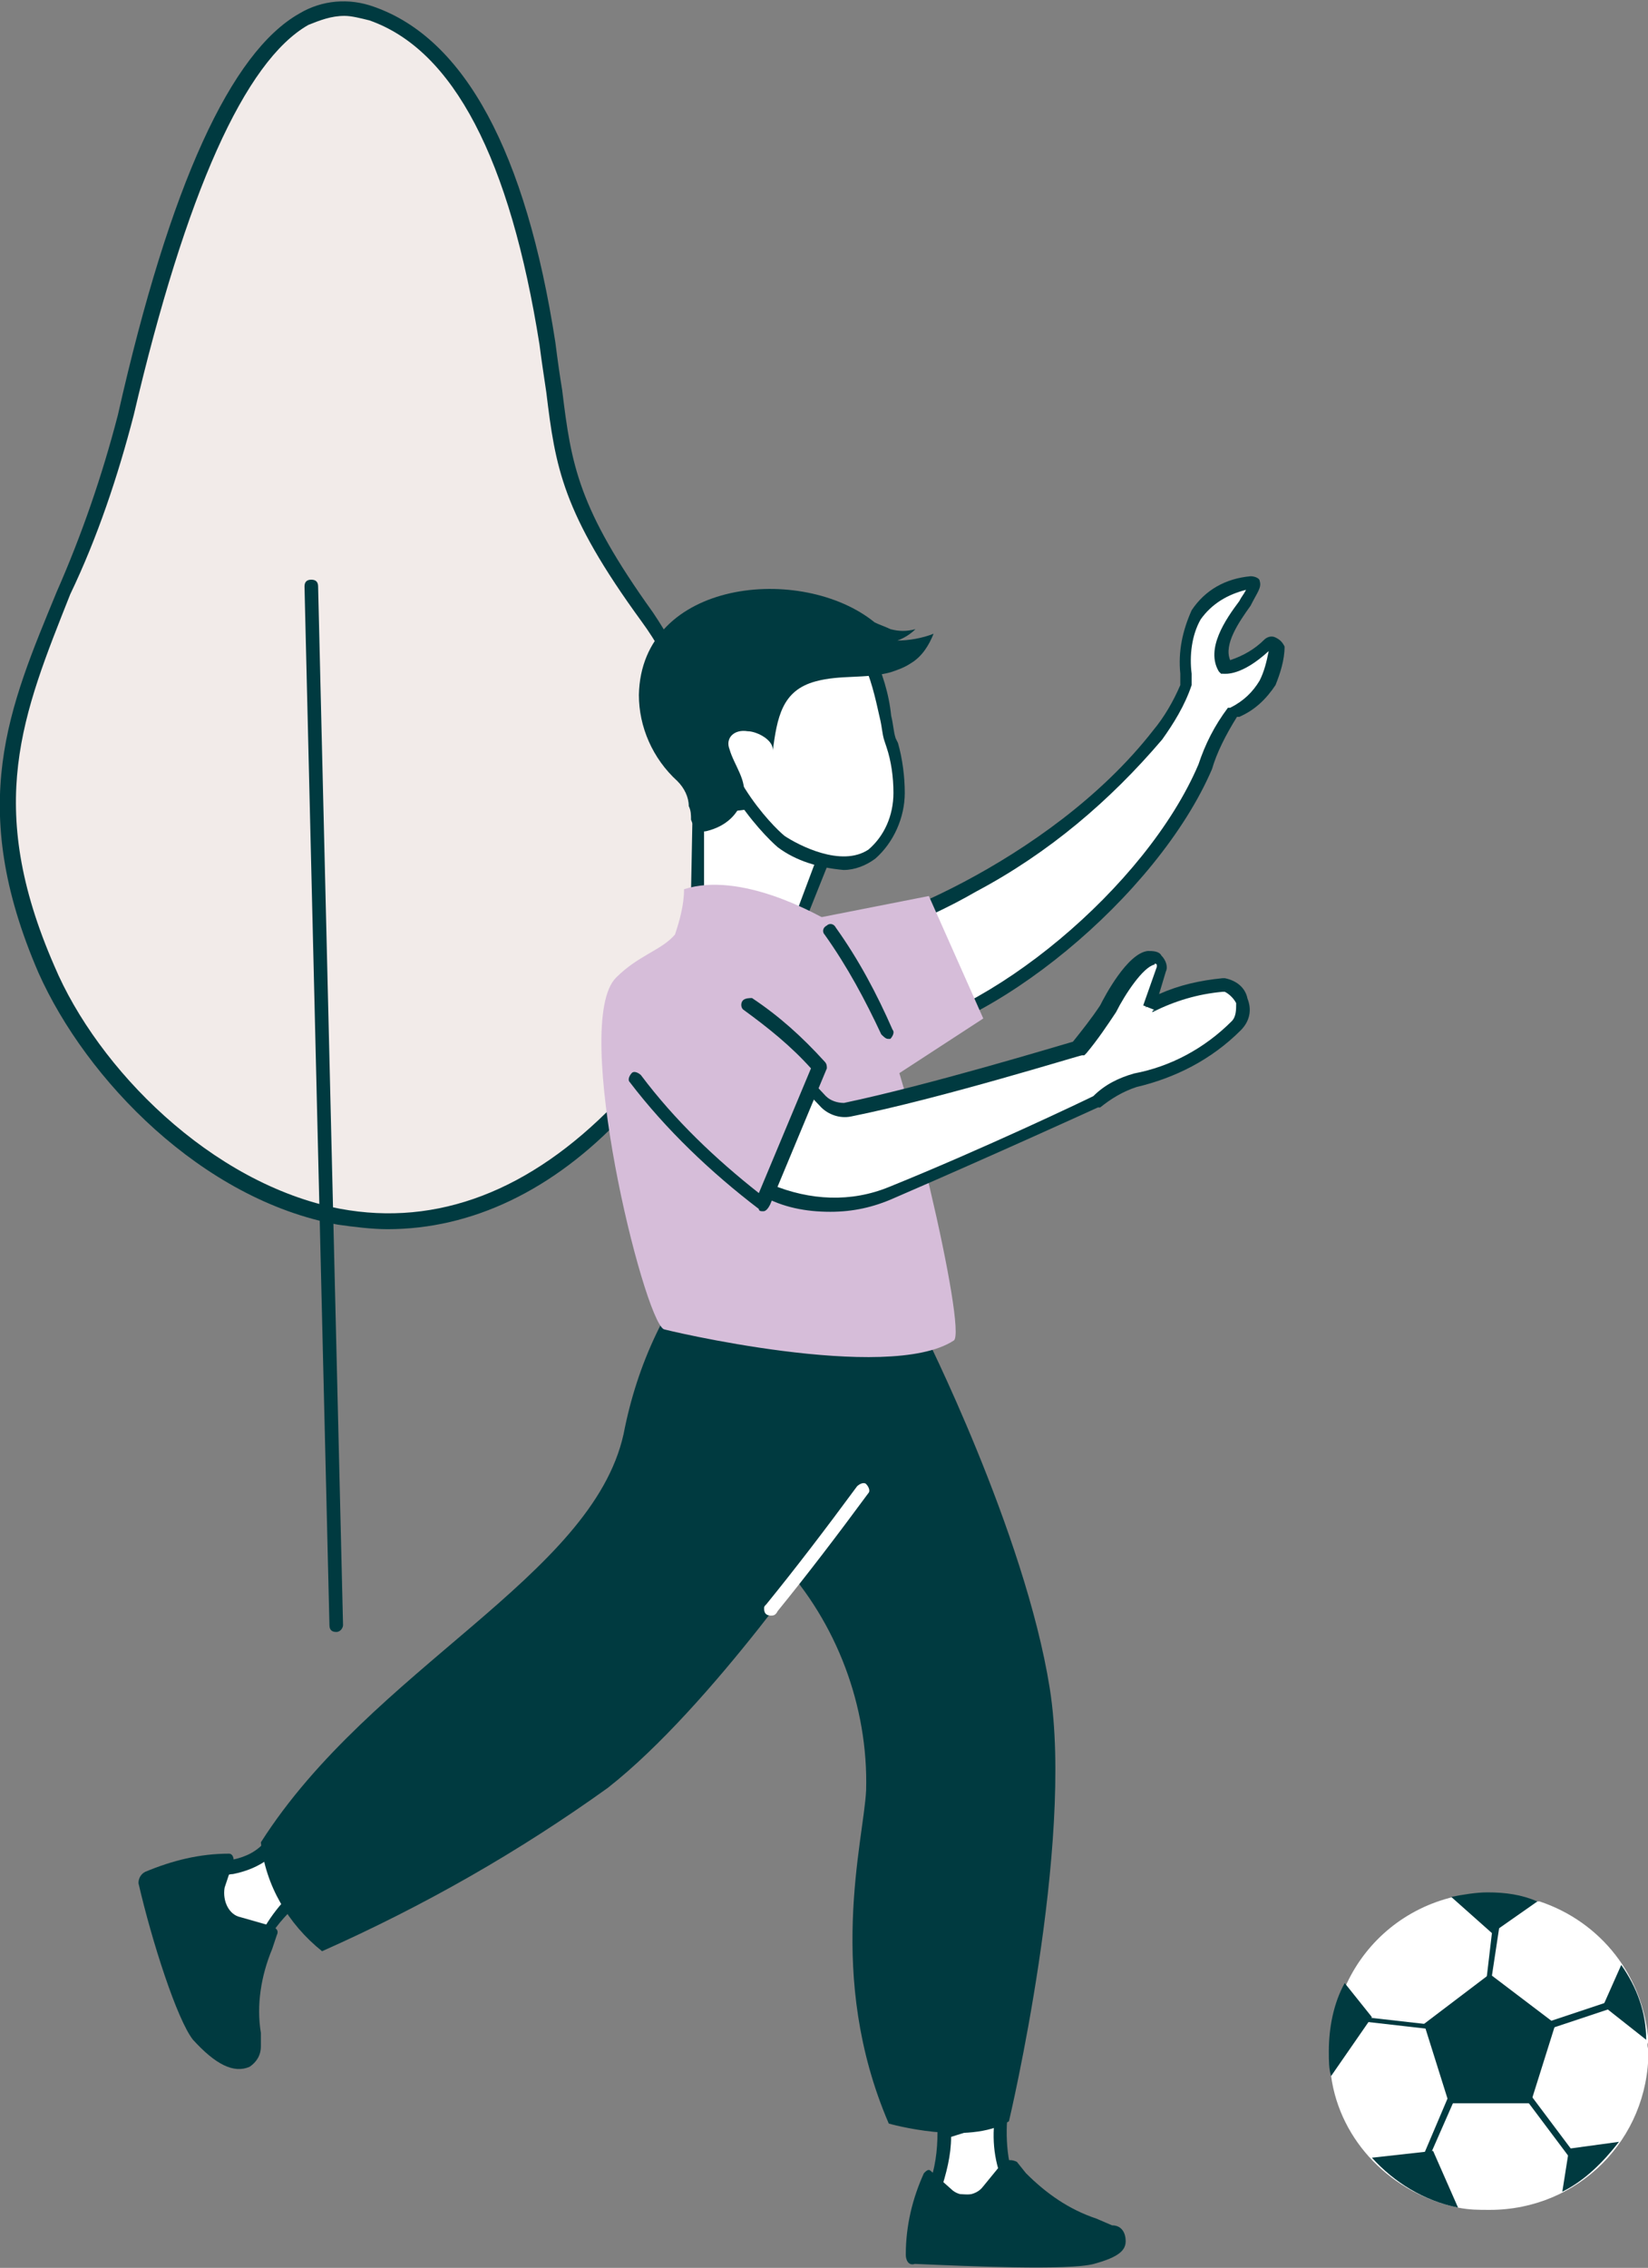 <svg version="1.1" id="Layer_1" xmlns="http://www.w3.org/2000/svg" x="0" y="0" viewBox="0 0 72.7 100" xml:space="preserve"><rect x="0" y="0" width="72.7" height="100" fill="#808080" stroke="none"/><style>.st1{fill:#003a40}.st2{fill:#fff}.st3{fill:#d6bdd9}</style><g id="Group_539"><g id="Group_524"><g id="Group_522"><path id="Path_2239" d="M27.3 48.9c3.4-3.5 6.6-14.4 1.2-21.7-4.1-5.6-3.7-7.2-4.4-12.1S21.6 2.4 16.4.6s-8.6 8-10.8 17.7S-2.5 32.2 2 42.7c3.2 7.4 14.7 17.2 25.3 6.2z" fill="#f2ebe9"/><path id="Path_2240" class="st1" d="M17.1 54.2c-.7 0-1.5-.1-2.2-.2-6-1.1-11.1-6.4-13.2-11.1-3.2-7.4-1.3-11.7.8-16.8 1.1-2.5 2-5.1 2.7-7.8 2.3-10.2 5-16 8-17.7 1-.6 2.2-.7 3.3-.3 4 1.4 6.7 6.4 8 14.8.1.8.2 1.5.3 2.1.4 3.3.7 5.2 4 9.8 2.5 3.7 3.5 8.2 2.7 12.6-.5 3.9-2.1 7.6-4 9.6l-.3-.2.3.2c-3.1 3.3-6.7 5-10.4 5zM15.2.7c-.6 0-1.1.2-1.6.4-2.8 1.6-5.4 7.4-7.7 17.2-.7 2.7-1.6 5.4-2.8 7.9-2.1 5.3-3.8 9.3-.7 16.4 1.9 4.5 6.9 9.6 12.6 10.7 4.3.8 8.4-.8 12.1-4.6 3.4-3.5 6.4-14.2 1.2-21.3-3.5-4.8-3.8-6.8-4.2-10.1-.1-.7-.2-1.3-.3-2.1C22.5 7 20 2.2 16.3.9c-.4-.1-.8-.2-1.1-.2z"/></g><g id="Group_523" transform="translate(13.433 25.561)"><path id="Path_2241" class="st1" d="M1.4 46.4c-.2 0-.3-.1-.3-.3L0 .3C0 .1.1 0 .3 0c.2 0 .3.1.3.3l1.1 45.8c0 .1-.1.3-.3.3z"/></g></g><g id="Group_537" transform="translate(6.108 25.409)"><g id="Group_529" transform="translate(0 29.529)"><g id="Group_526" transform="translate(33.85 37.887)"><g id="Group_525" transform="translate(.599)"><path id="Path_2242" class="st2" d="M3.6.4s-.2 2.5.7 3.5l.3.4-4.2-.2.2-.5c.4-.7.5-1.6.5-2.4L3.6.4z"/><path id="Path_2243" class="st1" d="M5.1 4.7L0 4.4l.4-.8c.3-.8.4-1.6.4-2.4V1l3.1-1v.4c-.1.7-.1 2.6.6 3.3l.6 1zM.9 3.9L4 4c-.6-1-.8-2.1-.7-3.2l-1.9.6c0 .8-.2 1.6-.5 2.5z"/></g><path id="Path_2244" class="st1" d="M4.9 2.5l.4.5c.9.9 1.9 1.6 3.1 2l.7.3c.4 0 .6.3.6.7 0 .4-.3.7-1.4 1S2.7 7.1.4 7c-.3.1-.4-.2-.4-.4C0 5.3.3 4.1.8 3c.1-.1.2-.2.3-.1l.9.8c.4.4 1.1.3 1.4-.1l.9-1.1c.2-.1.4-.1.6 0-.1 0 0 0 0 0z"/></g><g id="Group_528" transform="translate(0 26.298)"><g id="Group_527" transform="translate(2.67)"><path id="Path_2245" class="st2" d="M5.1 1.8S3 3.3 2.7 4.6l-1 1L.3 3.3V1.4h.5c.8-.2 1.6-.5 2.2-1l2.1 1.4z"/><path id="Path_2246" class="st1" d="M1.6 6.1L0 3.3V1h.7c.2-.1.4-.1.6-.2C1.9.7 2.4.5 2.8.1L3 0l2.6 1.8-.4.2s-2 1.5-2.3 2.7v.1L1.6 6.1zm-1-2.9l1.2 2 .7-.7c.5-1.1 1.2-2 2.1-2.7L3.1.7c-.5.4-1.1.6-1.6.7-.2 0-.4.1-.6.2H.6v1.6z"/></g><path id="Path_2247" class="st1" d="M6.1 4.1l-.2.6c-.5 1.2-.7 2.5-.5 3.7V9c0 .4-.2.7-.5.9-.7.3-1.5-.1-2.5-1.2C1.7 7.8.6 4.4 0 1.8c0-.2.1-.4.3-.5C1.5.8 2.7.5 4 .5c.1 0 .2.1.2.3L3.8 2c-.1.6.2 1.2.7 1.3l1.4.4c.2.1.3.2.2.4z"/></g><path id="Path_2248" class="st1" d="M25.4 0c-2.1 2.4-3.4 5.2-4 8.3-1.4 6.3-11.1 10.3-16 18 .2 1.9 1.2 3.6 2.7 4.8 4.5-2 8.7-4.4 12.6-7.2 4.6-3.6 9.9-11.4 9.9-11.4l-2.3-9.8S25.5.5 25.4 0z"/><path id="Path_2249" class="st1" d="M25.3.5s-2 8.2 3 13.4c2.5 2.7 3.9 6.4 3.8 10.1-.1 2.2-1.8 8.2 1 14.7 0 0 3.5 1 5.3-.1 0 0 2.9-12.2 1.8-19.1S34.6 3.7 34.6 3.7 29.5 1.9 25.3.5z"/><path id="Path_2250" class="st2" d="M27.9 16.3c-.2 0-.3-.1-.3-.3 0-.1 0-.1.1-.2 1.3-1.6 2.6-3.3 4-5.2.1-.1.3-.2.4-.1.1.1.2.3.1.4-1.4 1.9-2.7 3.6-4 5.2-.1.2-.2.2-.3.2z"/></g><g id="Group_533" transform="translate(22.076 .535)"><g id="Group_532"><g id="Group_530" transform="translate(2.275 8.886)"><path id="Path_2251" class="st2" d="M5.8 3.2l-1 2.7-4.5-.4L.4.8 4.9.3l.9 2.9z"/><path id="Path_2252" class="st1" d="M4.9 6.2L0 5.8.1.6 5 0l1.1 3.2-1.2 3zM.6 5.3l4 .3.9-2.4L4.6.6l-4 .5v4.2z"/></g><g id="Group_531" transform="translate(2.929 1.017)"><path id="Path_2253" class="st2" d="M7.2 1.9c.5 1.2.8 2.5 1 3.8.2.8.4 1.6.4 2.4 0 1-.4 2-1.2 2.7-1.4.9-3.5-.3-4-.6S0 7 .3 3.6C.6 1.3 3.8-.5 5.9.6c.5.3 1 .8 1.3 1.3z"/><path id="Path_2254" class="st1" d="M6.1 11.4c-1.1-.1-2.1-.4-2.9-1C2.5 9.8-.3 6.9 0 3.6c.2-1.3 1.1-2.4 2.3-3C3.4-.1 4.8-.2 6 .4c.6.3 1.1.8 1.4 1.4.4.9.7 1.8.8 2.8.1.4.1.7.2 1l.1.2c.2.7.3 1.5.3 2.2 0 1.1-.5 2.2-1.3 2.9-.4.3-.9.5-1.4.5zM4.5.6c-.7 0-1.3.2-1.9.5-1 .5-1.8 1.4-2 2.6C.3 6.8 3 9.5 3.5 9.9c.6.4 2.5 1.4 3.7.6C7.9 9.9 8.3 9 8.3 8c0-.7-.1-1.4-.3-2l-.1-.3c-.1-.3-.1-.6-.2-1-.2-.9-.4-1.8-.8-2.6-.2-.5-.6-1-1.1-1.2C5.4.7 4.9.6 4.5.6z"/></g><path id="Path_2255" class="st1" d="M11.1 1.8c.4.1.7.1 1.1 0-.2.2-.5.4-.8.5.5 0 1.1-.1 1.6-.3-.2.5-.5 1-1 1.3-.3.2-.6.3-.9.4-1.1.3-2.2.1-3.3.4-1.5.4-1.7 1.6-1.9 3.1.1-.5-.7-.9-1.1-.9-.6-.1-1 .3-.8.8.2.7.8 1.4.6 2.1-.2.8-.8 1.3-1.6 1.5-.4.1-.6-.2-.7-.5 0-.2 0-.4-.1-.6 0-.4-.2-.8-.5-1.1C.6 7.5 0 6.1 0 4.7.1-.4 7.2-1.1 10.4 1.5c.2.1.5.2.7.3z"/></g></g><g id="Group_536" transform="translate(20.368)"><g id="Group_534" transform="translate(8.592)"><path id="Path_2256" class="st2" d="M1.7 15.7c.3.9 9.6-2.6 14.3-8.7.5-.7 1-1.4 1.3-2.2 0-.7-.2-2.2.5-3.1C18.7.5 20.2.1 20.3.4S18.3 2.8 19 4c0 0 .6.1 1.8-1 .1-.1.2-.1.3 0l.1.1c0 .5-.2 1.1-.4 1.6-.4.6-.9 1.1-1.5 1.4-.5.7-.9 1.5-1.2 2.3-2.4 5.5-9.6 11.5-14.6 12.1L.3 17.6l1.4-1.9z"/><path id="Path_2257" class="st1" d="M3.5 20.8L0 17.7 1.7 15l.2.5c.9.3 9.3-2.8 13.9-8.7.5-.6.9-1.3 1.2-2v-.5c-.1-1 .1-1.9.5-2.8C18.1.6 19 .1 20.1 0c.2 0 .4.1.4.2.1.3-.1.5-.4 1.1-.5.7-1.2 1.7-.9 2.4.6-.2 1.1-.5 1.5-.9.1-.1.3-.2.5-.1s.3.2.4.4c0 .6-.2 1.2-.4 1.7-.4.6-.9 1.1-1.6 1.4h-.1c-.5.8-.9 1.6-1.1 2.3C16 14.1 8.6 20.2 3.6 20.7l-.1.1zM.7 17.6l2.9 2.6c4.9-.7 11.9-6.5 14.2-11.9.3-.9.7-1.7 1.3-2.5h.1c.6-.3 1-.7 1.3-1.2.2-.4.3-.8.4-1.3-1.2 1.1-1.9 1-2 1h-.1l-.1-.1c-.6-1 .3-2.3.9-3.1.1-.2.2-.3.3-.5-.8.2-1.5.6-2 1.3-.4.7-.5 1.6-.4 2.4v.5c-.3.9-.8 1.7-1.3 2.4-2.3 2.7-5 5-8.2 6.7-2.6 1.5-5.3 2.4-6.2 2.3h-.1l-1 1.4z"/></g><path id="Path_2258" class="st3" d="M14.5 14.1l2.4 5.4-4.3 2.8-4.2-7 6.1-1.2z"/><path id="Path_2259" class="st3" d="M15.6 33.7c.6-.4-2.2-12.4-3.6-15.1-1-2-1.1-3.1-2.1-3.5-.4-.2-3.7-2.1-6.2-1.3 0 .7-.2 1.4-.4 2-.6.7-1.6.9-2.6 1.9-2 2 1.2 15 2.1 15.5-.1 0 9.9 2.4 12.8.5z"/><g id="Group_535" transform="translate(6.956 16.524)"><path id="Path_2260" class="st2" d="M.3 3.9l2.5 2.7c.3.3.7.4 1 .3C7.9 6.1 14 4.2 14 4.2c.5-.5.9-1.1 1.3-1.7 0 0 1.5-2.9 2.3-2.1.1.1.1.3.1.4l-.6 1.7c1-.6 2.2-1 3.3-1 .6.1.9.7.8 1.3 0 .2-.1.4-.3.5-1.2 1.2-2.8 2-4.4 2.4-.6.2-1.2.5-1.7 1 0 0-4.6 2.1-9 4-1.8.8-3.8.7-5.6-.1V3.9z"/><path id="Path_2261" class="st1" d="M3.2 11.5c-1.1 0-2.1-.2-3-.7l-.2-.1V3.2l3 3.2c.2.2.5.3.8.3 3.8-.8 9.4-2.5 10.1-2.7.4-.5.8-1 1.2-1.6.2-.4 1.2-2.3 2.1-2.4.2 0 .5 0 .6.2.2.2.3.5.2.7l-.3 1c.9-.4 1.8-.6 2.8-.7h.1c.5.1.9.4 1 .9.2.5.1 1-.3 1.4C20 4.8 18.4 5.6 16.7 6c-.6.2-1.1.5-1.6.9H15s-4.6 2.1-9 4c-.9.4-1.8.6-2.8.6zM.6 10.3c1.7.7 3.5.8 5.2.1 4.2-1.7 8.6-3.8 9-4 .5-.5 1.1-.8 1.8-1 1.6-.3 3.1-1.1 4.3-2.3.2-.2.2-.5.2-.8-.1-.2-.3-.4-.5-.5h-.1c-1.1.1-2.1.4-3.1.9 0 0 0-.1.1-.1l-.5-.2.6-1.7V.6s-.1-.1-.1 0c-.5.1-1.3 1.3-1.7 2.1-.4.6-.8 1.2-1.3 1.8l-.1.1h-.1c-.1 0-6.2 1.9-10.2 2.7-.5.1-1-.1-1.3-.4l-2-2.1-.2 5.5z"/></g><path id="Path_2262" class="st3" d="M9.6 21.7l-2.5 6c-2.7-2.2-5.1-4.3-6-6.1 0-2.6 1-4.1 3.8-3.7 1.8 1 3.4 2.3 4.7 3.8z"/><path id="Path_2263" class="st1" d="M7.2 28c-.1 0-.2 0-.2-.1-2.1-1.6-4.1-3.5-5.7-5.6-.1-.1 0-.3.1-.4.1-.1.3 0 .4.1 1.5 2 3.3 3.7 5.2 5.2l2.3-5.5c-.9-1-1.9-1.8-3-2.6-.1-.1-.1-.3 0-.4.1-.1.3-.1.4-.1 1.2.8 2.2 1.7 3.2 2.8.1.1.1.2.1.3l-2.5 6c-.1.2-.2.3-.3.3z"/><path id="Path_2264" class="st1" d="M12.7 20.4c-.1 0-.2-.1-.3-.2-.7-1.5-1.5-3-2.5-4.4-.1-.1-.1-.3.1-.4.1-.1.3-.1.4.1 1 1.4 1.8 2.9 2.5 4.5.1.1 0 .3-.1.4h-.1z"/></g></g><g id="Group_538" transform="translate(58.62 83.443)"><path id="Path_2265" class="st2" d="M14.1 7c0 3.9-3.1 7-7 7-.5 0-.9 0-1.4-.1C2.8 13.3.5 11 .1 8.1 0 7.8.5 6.9.5 6.6c-.1-.7 0-1.4.2-2.1 0-.2 0-.3.1-.5C1.7 2.1 3.4.7 5.5.2 6 .1 6.6.6 7.1.6 7.9.6 8.5.2 9.2.4h.1c2.7.9 4.6 3.3 4.8 6.2-.1.1 0 .3 0 .4z"/><path id="Path_2266" class="st1" d="M14 6.5L12.1 5l.8-1.8c.7 1 1.1 2.1 1.1 3.3z"/><path id="Path_2267" class="st1" d="M9.2.4l-2 1.4L5.4.2C5.9.1 6.5 0 7 0c.8 0 1.5.1 2.2.4z"/><path id="Path_2268" class="st1" d="M1.9 5.5L.1 8.1C0 7.8 0 7.4 0 7c0-1 .2-2.1.7-3l1.2 1.5z"/><path id="Path_2269" class="st1" d="M5.7 13.9c-1.5-.3-2.8-1.1-3.8-2.2l2.7-.3 1.1 2.5z"/><path id="Path_2270" class="st1" d="M12.8 11c-.7.9-1.5 1.7-2.5 2.2l.3-1.9 2.2-.3z"/><path id="Path_2271" class="st1" d="M5.3 9.3L4.2 5.8l2.9-2.2L10 5.8 8.9 9.3H5.3z"/><path id="Path_2272" class="st1" d="M4.1 12.2c-.1 0-.1 0 0 0-.1 0-.2-.1-.1-.2l1.7-4c0-.1.1-.1.2-.1s.1.1.1.2l-1.8 4.1h-.1z"/><path id="Path_2273" class="st1" d="M11.1 12.3s-.1 0-.1-.1L8.3 8.6v-.2h.2l2.7 3.6c0 .1 0 .2-.1.3.1 0 .1 0 0 0z"/><path id="Path_2274" class="st1" d="M9.5 6.1c-.1 0-.2-.1-.2-.2s0-.1.1-.1L13 4.6c.1 0 .2 0 .2.1s0 .2-.1.2L9.5 6.1z"/><path id="Path_2275" class="st1" d="M7 4.5c-.1 0-.1-.1-.1-.2L7.3.9c0-.1.1-.1.2-.1s.1.1.1.2l-.5 3.3c0 .1 0 .2-.1.2z"/><path id="Path_2276" class="st1" d="M5.1 6.1L.7 5.6c-.1 0-.1-.1-.1-.1 0-.1.1-.1.1-.1l4.4.5c.1 0 .1.1.1.1 0 .1 0 .1-.1.1z"/></g></g></svg>